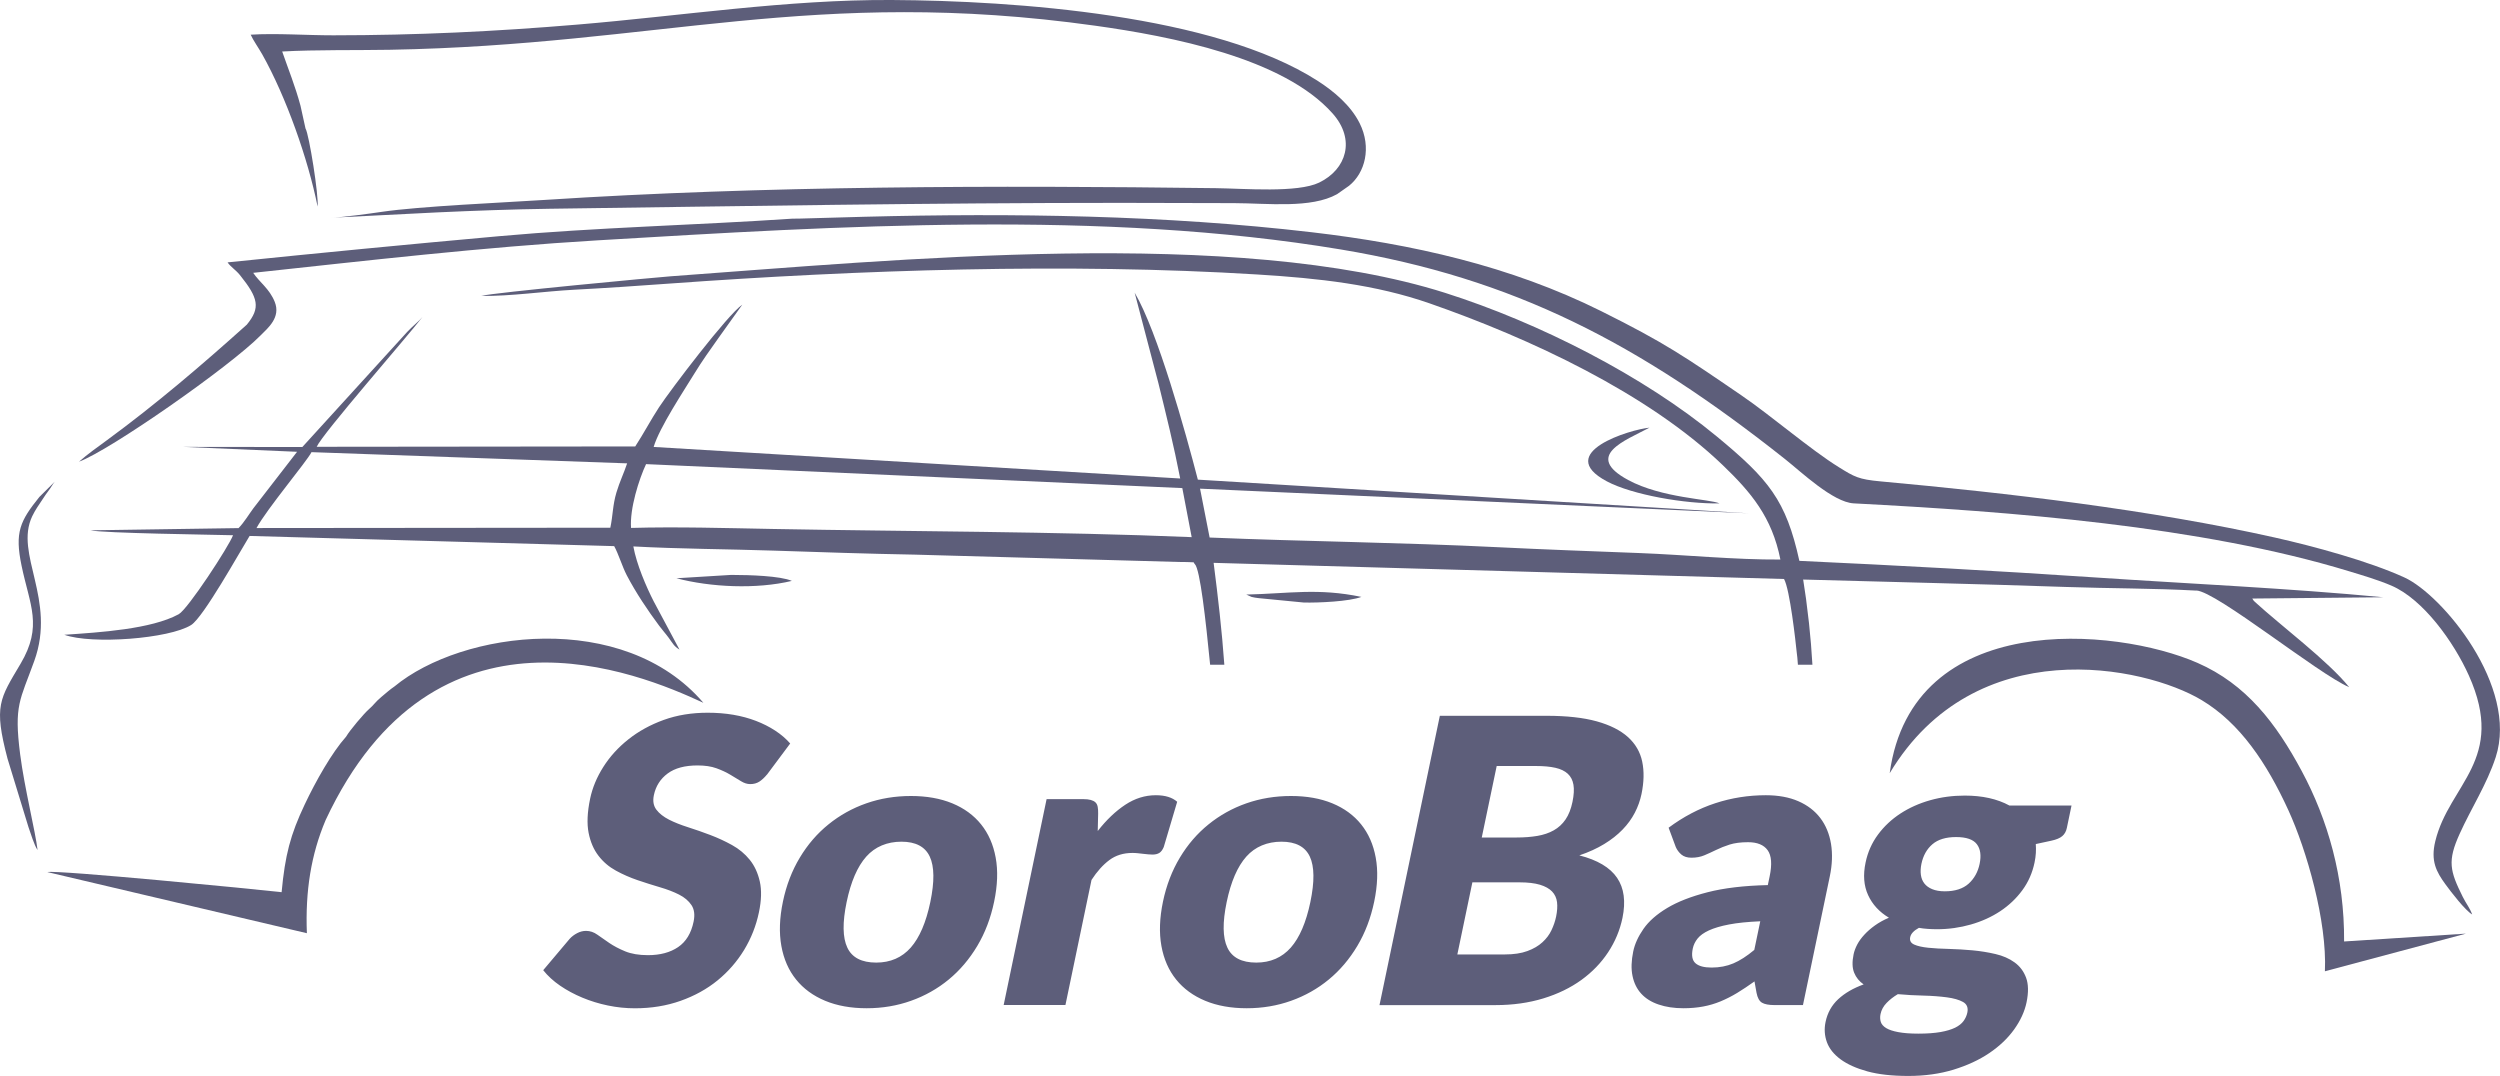 <svg width="158" height="68" viewBox="0 0 158 68" fill="none" xmlns="http://www.w3.org/2000/svg">
<g clip-path="url(#clip0_111_661)">
<path fill-rule="evenodd" clip-rule="evenodd" d="M86.043 37.723C85.276 38.016 83.31 38.103 82.401 38.08L79.546 37.802C79.398 37.781 79.235 37.766 79.097 37.725L78.765 37.576C81.454 37.516 83.299 37.151 86.043 37.725" fill="#5D5E7A"/>
<path fill-rule="evenodd" clip-rule="evenodd" d="M19.686 28.579C19.378 29.179 16.869 32.161 16.211 33.372L38.573 33.351C38.741 32.55 38.715 31.947 38.959 31.123C39.159 30.45 39.439 29.88 39.635 29.284L19.686 28.576V28.579ZM40.831 29.333C40.383 30.285 39.791 32.154 39.883 33.365C42.767 33.282 45.924 33.376 48.812 33.43C57.548 33.594 66.64 33.586 75.314 33.947L74.722 30.847L40.831 29.333ZM138.807 37.326C136.118 37.178 133.299 37.191 130.598 37.097C125.052 36.905 119.517 36.783 113.96 36.627L114.142 37.849L114.329 39.387C114.421 40.248 114.496 41.13 114.545 42.012H113.628C113.617 41.861 113.604 41.707 113.591 41.553L113.555 41.25C113.486 40.573 113.122 37.253 112.751 36.593L76.701 35.572C76.98 37.747 77.224 39.857 77.378 42.01H76.48C76.201 39.182 75.845 35.963 75.511 35.649C75.352 35.484 75.618 35.559 75.056 35.523C74.906 35.514 74.683 35.521 74.523 35.517L57.822 35.053C54.851 35 51.861 34.897 48.891 34.799C45.935 34.701 42.966 34.694 40.027 34.534C40.235 35.681 40.846 37.089 41.313 38.005L42.944 41.055C42.589 40.838 42.533 40.679 42.261 40.308C42.038 40.005 41.901 39.872 41.658 39.545C40.934 38.573 40.196 37.473 39.611 36.356C39.326 35.809 39.084 34.995 38.816 34.515L15.774 33.872C15.155 34.876 12.856 39.013 12.082 39.5C10.702 40.37 5.801 40.741 4.065 40.118C6.292 39.968 9.563 39.765 11.293 38.819C11.872 38.503 14.464 34.534 14.728 33.827C13.285 33.788 6.573 33.701 5.711 33.517L15.077 33.376C15.42 33.03 15.74 32.49 16.018 32.118L18.775 28.553L11.589 28.243L19.108 28.252L25.736 20.976C26.039 20.649 26.487 20.295 26.701 20.034C25.683 21.354 20.394 27.389 20.015 28.237L40.147 28.215C40.674 27.406 41.129 26.539 41.652 25.738C42.379 24.631 45.997 19.872 46.913 19.255L45.382 21.397C44.865 22.125 44.362 22.83 43.901 23.584C43.247 24.652 41.673 27.019 41.311 28.247L74.589 30.241C74.188 28.177 73.706 26.223 73.211 24.217L71.71 18.496C73.159 20.948 74.934 27.333 75.704 30.313L110.513 32.441L75.843 30.883L76.448 33.972C82.513 34.224 88.588 34.282 94.655 34.583C97.616 34.73 100.647 34.839 103.616 34.953C106.5 35.064 109.681 35.382 112.521 35.363C111.988 32.676 110.661 31.11 108.875 29.395C104.156 24.86 96.689 21.38 90.353 19.173C86.927 17.982 83.37 17.588 79.458 17.347C67.502 16.608 54.304 17.052 42.284 17.924C40.323 18.067 38.26 18.208 36.297 18.31C34.393 18.411 32.253 18.731 30.416 18.701C31.13 18.496 41.583 17.52 42.383 17.462C56.594 16.431 78.109 14.314 91.337 18.511C97.279 20.397 103.893 23.774 108.493 27.577C111.78 30.292 112.875 31.603 113.72 35.446C119.915 35.732 126.111 36.072 132.285 36.486C138.391 36.897 144.556 37.17 150.63 37.747L142.346 37.828C142.46 38.009 142.376 37.892 142.509 38.039C144.127 39.524 147.131 41.767 148.469 43.431C146.52 42.602 140.104 37.39 138.809 37.319L138.807 37.326Z" fill="#5D5E7A"/>
<path fill-rule="evenodd" clip-rule="evenodd" d="M16.003 17.244C16.398 17.84 17.03 18.242 17.365 19.082C17.755 20.06 16.938 20.724 16.484 21.183C14.531 23.168 6.939 28.468 4.993 29.179C5.518 28.713 6.168 28.254 6.759 27.82C9.876 25.535 12.732 23.091 15.6 20.517C16.477 19.447 16.327 18.836 15.169 17.39C14.908 17.063 14.565 16.858 14.383 16.582C20.18 15.986 25.771 15.446 31.544 14.927C37.744 14.369 43.916 14.235 50.071 13.82L50.57 13.814L54.652 13.699C63.962 13.459 73.65 13.594 82.898 14.677C89.244 15.42 95.45 16.802 101.202 19.667C105.226 21.671 106.482 22.542 110.054 24.984C111.928 26.263 114.421 28.414 116.209 29.523C117.193 30.134 117.454 30.296 118.854 30.424C126.949 31.165 135.917 32.212 143.778 33.974C146.216 34.521 149.691 35.461 151.957 36.495C154.347 37.584 159.186 43.39 157.728 47.857C157.173 49.559 156.178 51.084 155.449 52.699C154.673 54.414 154.825 55.032 155.648 56.685C155.861 57.114 156.088 57.373 156.242 57.794C155.805 57.542 154.913 56.384 154.551 55.886C153.976 55.096 153.605 54.414 153.912 53.158C154.789 49.548 158.42 48.021 156.032 42.692C155.093 40.598 153.155 37.873 151.129 37.008C150.285 36.647 149.352 36.375 148.464 36.104C139.049 33.233 127.011 32.327 117.156 31.813C115.847 31.744 113.827 29.817 112.824 29.023C103.554 21.673 95.669 17.591 84.749 15.768C69.639 13.248 53.063 14.28 37.759 15.19C30.543 15.619 23.198 16.469 15.997 17.244" fill="#5D5E7A"/>
<path fill-rule="evenodd" clip-rule="evenodd" d="M20.576 51.839C19.661 54.002 19.29 56.307 19.395 58.979L2.993 55.115C3.604 54.972 16.119 56.194 17.798 56.386C18.017 54.043 18.349 52.761 19.258 50.843C19.95 49.38 20.971 47.564 21.873 46.558C22.113 46.142 23.014 45.086 23.307 44.83C23.646 44.537 23.693 44.39 24.098 44.05C24.33 43.856 24.664 43.561 24.922 43.39C29.216 39.838 39.418 38.524 44.454 44.418C40.342 42.506 27.453 37.132 20.576 51.836M119.429 48.861C120.854 38.486 133.711 39.633 138.875 41.891C141.967 43.243 143.847 45.71 145.463 48.72C147.112 51.785 148.177 55.459 148.147 59.501L155.848 59.005L146.934 61.385C147.079 58.217 145.774 53.716 144.633 51.223C143.255 48.212 141.566 45.699 139.141 44.245C135.524 42.077 124.84 39.861 119.431 48.861H119.429Z" fill="#5D5E7A"/>
<path fill-rule="evenodd" clip-rule="evenodd" d="M3.462 30.439C3.319 30.612 3.233 30.802 3.053 31.033C2.937 31.183 2.858 31.302 2.708 31.529C2.472 31.885 2.217 32.244 2.034 32.631C0.898 35.028 3.574 37.873 2.167 41.771C1.265 44.27 0.875 44.559 1.273 47.669C1.548 49.813 2.236 52.535 2.375 53.725C2.148 53.387 1.949 52.684 1.799 52.272L0.474 47.942C-0.405 44.597 -0.019 44.178 1.299 41.95C2.718 39.554 1.882 38.253 1.363 35.754C0.922 33.635 1.267 32.926 2.489 31.407L3.464 30.439H3.462Z" fill="#5D5E7A"/>
<path fill-rule="evenodd" clip-rule="evenodd" d="M104.249 27.028C102.714 27.842 100.062 28.801 102.896 30.334C105.018 31.484 108.08 31.539 108.673 31.815C106.521 31.855 103.157 31.276 101.55 30.42C98.156 28.611 103.061 27.135 104.249 27.028Z" fill="#5D5E7A"/>
<path fill-rule="evenodd" clip-rule="evenodd" d="M50.045 36.713C47.796 37.253 44.908 37.112 42.749 36.546L46.167 36.337H46.377C47.301 36.337 49.327 36.392 50.045 36.713Z" fill="#5D5E7A"/>
<path fill-rule="evenodd" clip-rule="evenodd" d="M34.719 13.194C32.399 13.227 30.002 13.316 27.679 13.421L20.881 13.763C21.56 13.746 23.352 13.504 24.111 13.391C26.527 13.032 31.872 12.802 34.449 12.633C48.223 11.74 63.004 11.712 76.834 11.892C78.637 11.915 82.002 12.203 83.372 11.539C85.098 10.702 85.685 8.828 84.23 7.181C81.115 3.657 73.976 2.292 69.221 1.625C51.421 -0.867 41.622 2.845 24.637 3.146C22.437 3.185 19.995 3.136 17.834 3.255C18.224 4.379 18.66 5.449 18.992 6.684L19.307 8.117C19.534 8.48 20.156 12.406 20.072 13.053C19.472 10.061 18.085 6.124 16.574 3.437C16.342 3.027 15.993 2.535 15.843 2.192C17.429 2.091 19.421 2.234 21.065 2.232C26.334 2.228 31.261 1.993 36.507 1.553C43.013 1.008 49.773 -0.036 56.354 -5.39171e-05C64.162 0.045 76.767 0.936 83.267 5.103C84.305 5.769 85.366 6.662 85.93 7.788C86.697 9.324 86.271 10.926 85.261 11.74L84.502 12.272C82.858 13.19 80.105 12.846 77.991 12.838C75.61 12.829 73.23 12.821 70.85 12.821C58.774 12.821 46.791 13.028 34.721 13.194" fill="#5D5E7A"/>
<path fill-rule="evenodd" clip-rule="evenodd" d="M130.92 50.909L130.624 52.328C130.579 52.543 130.484 52.716 130.336 52.842C130.188 52.968 129.959 53.064 129.65 53.131L128.662 53.344C128.675 53.528 128.677 53.716 128.666 53.908C128.656 54.1 128.626 54.301 128.583 54.511C128.448 55.162 128.19 55.749 127.809 56.266C127.427 56.785 126.962 57.225 126.413 57.589C125.862 57.952 125.243 58.234 124.555 58.43C123.866 58.627 123.153 58.727 122.415 58.727C122.214 58.727 122.018 58.719 121.828 58.706C121.637 58.693 121.453 58.672 121.275 58.64C120.953 58.815 120.769 59.011 120.724 59.229C120.679 59.447 120.764 59.601 120.979 59.697C121.193 59.793 121.491 59.859 121.868 59.898C122.246 59.936 122.683 59.962 123.172 59.972C123.661 59.985 124.154 60.015 124.657 60.06C125.159 60.107 125.648 60.186 126.115 60.295C126.583 60.404 126.984 60.579 127.32 60.823C127.657 61.066 127.899 61.387 128.049 61.792C128.199 62.198 128.208 62.717 128.079 63.343C127.957 63.929 127.693 64.503 127.292 65.063C126.889 65.623 126.366 66.12 125.721 66.556C125.076 66.992 124.323 67.338 123.463 67.603C122.602 67.865 121.65 68 120.61 68C119.57 68 118.723 67.904 118.02 67.712C117.317 67.519 116.753 67.263 116.327 66.951C115.902 66.637 115.611 66.278 115.461 65.868C115.311 65.458 115.283 65.031 115.375 64.589C115.495 64.012 115.763 63.531 116.179 63.145C116.595 62.76 117.131 62.45 117.782 62.215C117.504 62.023 117.302 61.775 117.182 61.474C117.06 61.173 117.049 60.784 117.148 60.308C117.189 60.116 117.264 59.911 117.375 59.697C117.487 59.483 117.641 59.274 117.83 59.069C118.018 58.864 118.239 58.672 118.496 58.488C118.753 58.304 119.047 58.14 119.379 57.999C118.775 57.64 118.335 57.161 118.065 56.572C117.793 55.982 117.739 55.297 117.905 54.511C118.04 53.859 118.303 53.267 118.689 52.746C119.075 52.223 119.551 51.779 120.108 51.415C120.666 51.052 121.292 50.77 121.988 50.574C122.685 50.377 123.414 50.281 124.177 50.281C125.286 50.281 126.225 50.49 126.994 50.909H130.924H130.92ZM124.336 63.997C124.4 63.687 124.308 63.461 124.062 63.324C123.813 63.185 123.472 63.089 123.039 63.031C122.606 62.974 122.119 62.935 121.57 62.922C121.024 62.91 120.479 62.88 119.943 62.831C119.665 62.997 119.429 63.181 119.232 63.386C119.034 63.591 118.904 63.826 118.85 64.085C118.811 64.268 118.82 64.437 118.867 64.587C118.914 64.736 119.028 64.866 119.206 64.975C119.384 65.084 119.641 65.168 119.967 65.229C120.293 65.291 120.715 65.326 121.236 65.326C121.798 65.326 122.267 65.291 122.642 65.225C123.018 65.159 123.326 65.065 123.564 64.95C123.802 64.832 123.98 64.689 124.098 64.527C124.216 64.364 124.295 64.187 124.336 63.995V63.997ZM122.912 56.331C123.56 56.331 124.064 56.166 124.42 55.846C124.775 55.523 125.005 55.109 125.112 54.598C125.221 54.071 125.166 53.656 124.938 53.355C124.711 53.054 124.272 52.902 123.626 52.902C122.981 52.902 122.482 53.054 122.13 53.355C121.778 53.656 121.543 54.071 121.433 54.598C121.382 54.848 121.371 55.079 121.399 55.288C121.427 55.497 121.498 55.677 121.618 55.833C121.736 55.987 121.905 56.108 122.117 56.196C122.329 56.283 122.593 56.331 122.912 56.331ZM105.451 52.315C106.386 51.62 107.372 51.101 108.403 50.764C109.434 50.426 110.5 50.258 111.6 50.258C112.389 50.258 113.077 50.384 113.658 50.638C114.239 50.892 114.702 51.249 115.047 51.704C115.392 52.159 115.615 52.703 115.72 53.331C115.823 53.959 115.799 54.645 115.643 55.389L113.947 63.521H112.159C111.79 63.521 111.522 63.469 111.355 63.369C111.188 63.269 111.072 63.059 111.012 62.741L110.884 62.025C110.498 62.301 110.133 62.544 109.788 62.754C109.443 62.963 109.094 63.138 108.742 63.286C108.388 63.431 108.022 63.542 107.64 63.612C107.261 63.683 106.845 63.721 106.401 63.721C105.805 63.721 105.28 63.642 104.825 63.486C104.371 63.333 104.006 63.106 103.73 62.805C103.453 62.504 103.267 62.128 103.175 61.679C103.082 61.233 103.099 60.716 103.22 60.131C103.316 59.663 103.535 59.184 103.869 58.704C104.204 58.223 104.703 57.783 105.365 57.386C106.028 56.988 106.877 56.657 107.917 56.39C108.954 56.123 110.225 55.972 111.726 55.938L111.842 55.384C112.001 54.624 111.96 54.071 111.715 53.733C111.471 53.395 111.057 53.227 110.478 53.227C110.018 53.227 109.627 53.278 109.314 53.376C108.999 53.477 108.716 53.59 108.459 53.716C108.202 53.842 107.951 53.955 107.713 54.056C107.475 54.156 107.203 54.207 106.9 54.207C106.632 54.207 106.418 54.139 106.262 54.007C106.105 53.872 105.987 53.714 105.908 53.53L105.456 52.312L105.451 52.315ZM111.246 58.225C110.457 58.259 109.801 58.326 109.278 58.426C108.753 58.526 108.328 58.652 108.002 58.802C107.676 58.952 107.441 59.124 107.286 59.317C107.134 59.509 107.031 59.718 106.984 59.945C106.892 60.389 106.95 60.699 107.156 60.878C107.361 61.058 107.7 61.15 108.17 61.15C108.673 61.15 109.132 61.062 109.546 60.887C109.96 60.712 110.401 60.428 110.871 60.035L111.248 58.227L111.246 58.225ZM97.746 45.238C99.013 45.238 100.068 45.355 100.911 45.588C101.751 45.821 102.409 46.154 102.883 46.579C103.357 47.007 103.661 47.526 103.788 48.136C103.916 48.747 103.899 49.429 103.743 50.183C103.657 50.593 103.518 50.986 103.32 51.366C103.123 51.746 102.864 52.103 102.544 52.432C102.223 52.763 101.837 53.069 101.384 53.344C100.932 53.62 100.409 53.859 99.813 54.06C100.96 54.352 101.757 54.827 102.199 55.478C102.643 56.13 102.754 56.976 102.54 58.014C102.377 58.791 102.075 59.515 101.633 60.184C101.191 60.853 100.63 61.436 99.942 61.934C99.254 62.431 98.452 62.82 97.536 63.1C96.621 63.38 95.613 63.523 94.514 63.523H87.184L90.998 45.238H97.749H97.746ZM94.591 48.412L93.647 52.93H95.864C96.334 52.93 96.765 52.896 97.157 52.83C97.549 52.763 97.897 52.646 98.197 52.477C98.495 52.31 98.745 52.08 98.945 51.787C99.144 51.494 99.288 51.125 99.38 50.683C99.47 50.247 99.492 49.884 99.442 49.595C99.393 49.307 99.273 49.076 99.084 48.901C98.893 48.726 98.634 48.6 98.302 48.525C97.969 48.45 97.56 48.412 97.082 48.412H94.589H94.591ZM95.103 60.321C95.665 60.321 96.143 60.25 96.529 60.107C96.915 59.966 97.232 59.78 97.478 59.554C97.727 59.327 97.92 59.073 98.053 58.789C98.188 58.505 98.287 58.217 98.347 57.924C98.415 57.589 98.437 57.288 98.405 57.02C98.372 56.754 98.267 56.527 98.092 56.343C97.916 56.16 97.661 56.017 97.328 55.916C96.996 55.816 96.561 55.764 96.025 55.764H93.054L92.104 60.321H95.101H95.103ZM79.395 60.836C80.294 60.836 81.023 60.517 81.58 59.887C82.135 59.255 82.545 58.298 82.815 57.01C83.083 55.722 83.074 54.763 82.781 54.137C82.487 53.509 81.889 53.195 80.99 53.195C80.092 53.195 79.325 53.509 78.767 54.137C78.208 54.765 77.794 55.722 77.526 57.01C77.258 58.298 77.271 59.257 77.569 59.887C77.865 60.519 78.476 60.836 79.398 60.836H79.395ZM81.591 50.307C82.581 50.307 83.452 50.461 84.202 50.77C84.952 51.08 85.561 51.524 86.024 52.101C86.487 52.678 86.796 53.376 86.946 54.201C87.098 55.025 87.064 55.955 86.85 56.982C86.633 58.02 86.279 58.952 85.782 59.785C85.284 60.618 84.684 61.325 83.979 61.906C83.274 62.487 82.48 62.935 81.599 63.249C80.72 63.563 79.784 63.721 78.793 63.721C77.803 63.721 76.919 63.563 76.167 63.249C75.415 62.935 74.801 62.489 74.332 61.906C73.862 61.325 73.552 60.618 73.401 59.785C73.251 58.952 73.284 58.02 73.5 56.982C73.715 55.952 74.073 55.025 74.568 54.201C75.063 53.376 75.665 52.678 76.379 52.101C77.091 51.524 77.888 51.08 78.772 50.77C79.655 50.461 80.594 50.307 81.593 50.307H81.591ZM69.38 52.516C69.928 51.813 70.51 51.262 71.118 50.86C71.727 50.458 72.368 50.258 73.05 50.258C73.637 50.258 74.088 50.397 74.398 50.672L73.549 53.532C73.47 53.716 73.376 53.842 73.264 53.908C73.153 53.974 73.013 54.009 72.844 54.009C72.778 54.009 72.69 54.004 72.582 53.996C72.475 53.987 72.364 53.974 72.25 53.962C72.135 53.949 72.021 53.936 71.901 53.923C71.781 53.91 71.669 53.906 71.569 53.906C70.998 53.906 70.514 54.056 70.111 54.357C69.708 54.658 69.33 55.077 68.983 55.613L67.335 63.518H63.431L66.145 50.505H68.462C68.655 50.505 68.816 50.523 68.938 50.557C69.06 50.591 69.159 50.64 69.234 50.711C69.307 50.781 69.354 50.877 69.375 50.995C69.397 51.112 69.405 51.253 69.403 51.422L69.377 52.513L69.38 52.516ZM55.376 60.836C56.275 60.836 57.004 60.517 57.561 59.887C58.116 59.255 58.526 58.298 58.796 57.01C59.064 55.722 59.055 54.763 58.761 54.137C58.468 53.509 57.87 53.195 56.971 53.195C56.073 53.195 55.306 53.509 54.748 54.137C54.189 54.765 53.775 55.722 53.507 57.01C53.239 58.298 53.252 59.257 53.55 59.887C53.846 60.519 54.457 60.836 55.379 60.836H55.376ZM57.572 50.307C58.562 50.307 59.432 50.461 60.183 50.77C60.933 51.08 61.542 51.524 62.005 52.101C62.468 52.678 62.777 53.376 62.927 54.201C63.079 55.025 63.045 55.955 62.83 56.982C62.614 58.02 62.26 58.952 61.763 59.785C61.265 60.618 60.665 61.325 59.96 61.906C59.255 62.487 58.461 62.935 57.58 63.249C56.701 63.563 55.764 63.721 54.774 63.721C53.784 63.721 52.9 63.563 52.148 63.249C51.395 62.935 50.782 62.489 50.313 61.906C49.843 61.325 49.532 60.618 49.382 59.785C49.232 58.952 49.264 58.02 49.481 56.982C49.695 55.952 50.053 55.025 50.549 54.201C51.044 53.376 51.646 52.678 52.36 52.101C53.072 51.524 53.869 51.08 54.753 50.77C55.636 50.461 56.575 50.307 57.574 50.307H57.572ZM48.471 48.953C48.304 49.153 48.141 49.303 47.983 49.403C47.824 49.504 47.633 49.555 47.414 49.555C47.221 49.555 47.029 49.493 46.831 49.371C46.634 49.249 46.411 49.117 46.16 48.965C45.909 48.814 45.616 48.677 45.281 48.555C44.945 48.433 44.546 48.376 44.085 48.376C43.288 48.376 42.661 48.542 42.199 48.882C41.738 49.222 41.444 49.681 41.324 50.258C41.247 50.625 41.3 50.931 41.485 51.174C41.669 51.417 41.937 51.625 42.282 51.802C42.627 51.977 43.03 52.137 43.491 52.283C43.952 52.43 44.417 52.592 44.891 52.772C45.365 52.951 45.826 53.165 46.265 53.408C46.707 53.652 47.078 53.962 47.382 54.337C47.687 54.714 47.897 55.171 48.019 55.709C48.141 56.249 48.124 56.901 47.963 57.663C47.787 58.507 47.474 59.3 47.029 60.035C46.58 60.771 46.023 61.41 45.352 61.959C44.679 62.508 43.901 62.937 43.017 63.251C42.134 63.565 41.167 63.724 40.128 63.724C39.557 63.724 38.989 63.666 38.421 63.548C37.853 63.431 37.313 63.264 36.803 63.051C36.292 62.837 35.825 62.587 35.398 62.294C34.972 62.002 34.616 61.675 34.331 61.316L36.003 59.334C36.134 59.191 36.292 59.071 36.477 58.975C36.661 58.879 36.845 58.832 37.038 58.832C37.291 58.832 37.529 58.911 37.752 59.071C37.975 59.229 38.228 59.407 38.511 59.599C38.794 59.791 39.126 59.966 39.514 60.126C39.9 60.284 40.38 60.366 40.951 60.366C41.723 60.366 42.359 60.195 42.859 59.855C43.358 59.515 43.684 58.981 43.836 58.244C43.924 57.817 43.879 57.471 43.701 57.202C43.521 56.935 43.262 56.713 42.917 56.538C42.572 56.363 42.166 56.207 41.708 56.074C41.249 55.94 40.781 55.79 40.301 55.628C39.823 55.465 39.364 55.265 38.927 55.025C38.49 54.786 38.123 54.474 37.823 54.083C37.523 53.695 37.313 53.21 37.199 52.629C37.086 52.048 37.118 51.332 37.296 50.478C37.439 49.792 37.716 49.123 38.13 48.47C38.543 47.818 39.071 47.235 39.716 46.725C40.359 46.214 41.105 45.804 41.95 45.498C42.794 45.193 43.721 45.044 44.728 45.044C45.29 45.044 45.832 45.086 46.347 45.174C46.861 45.261 47.337 45.392 47.781 45.562C48.225 45.733 48.63 45.938 48.996 46.178C49.363 46.417 49.676 46.688 49.94 46.989L48.471 48.959V48.953Z" fill="#5D5E7A"/>
</g>
<defs>
<clipPath id="clip0_111_661">
<rect width="158" height="68" fill="white"/>
</clipPath>
</defs>
</svg>
